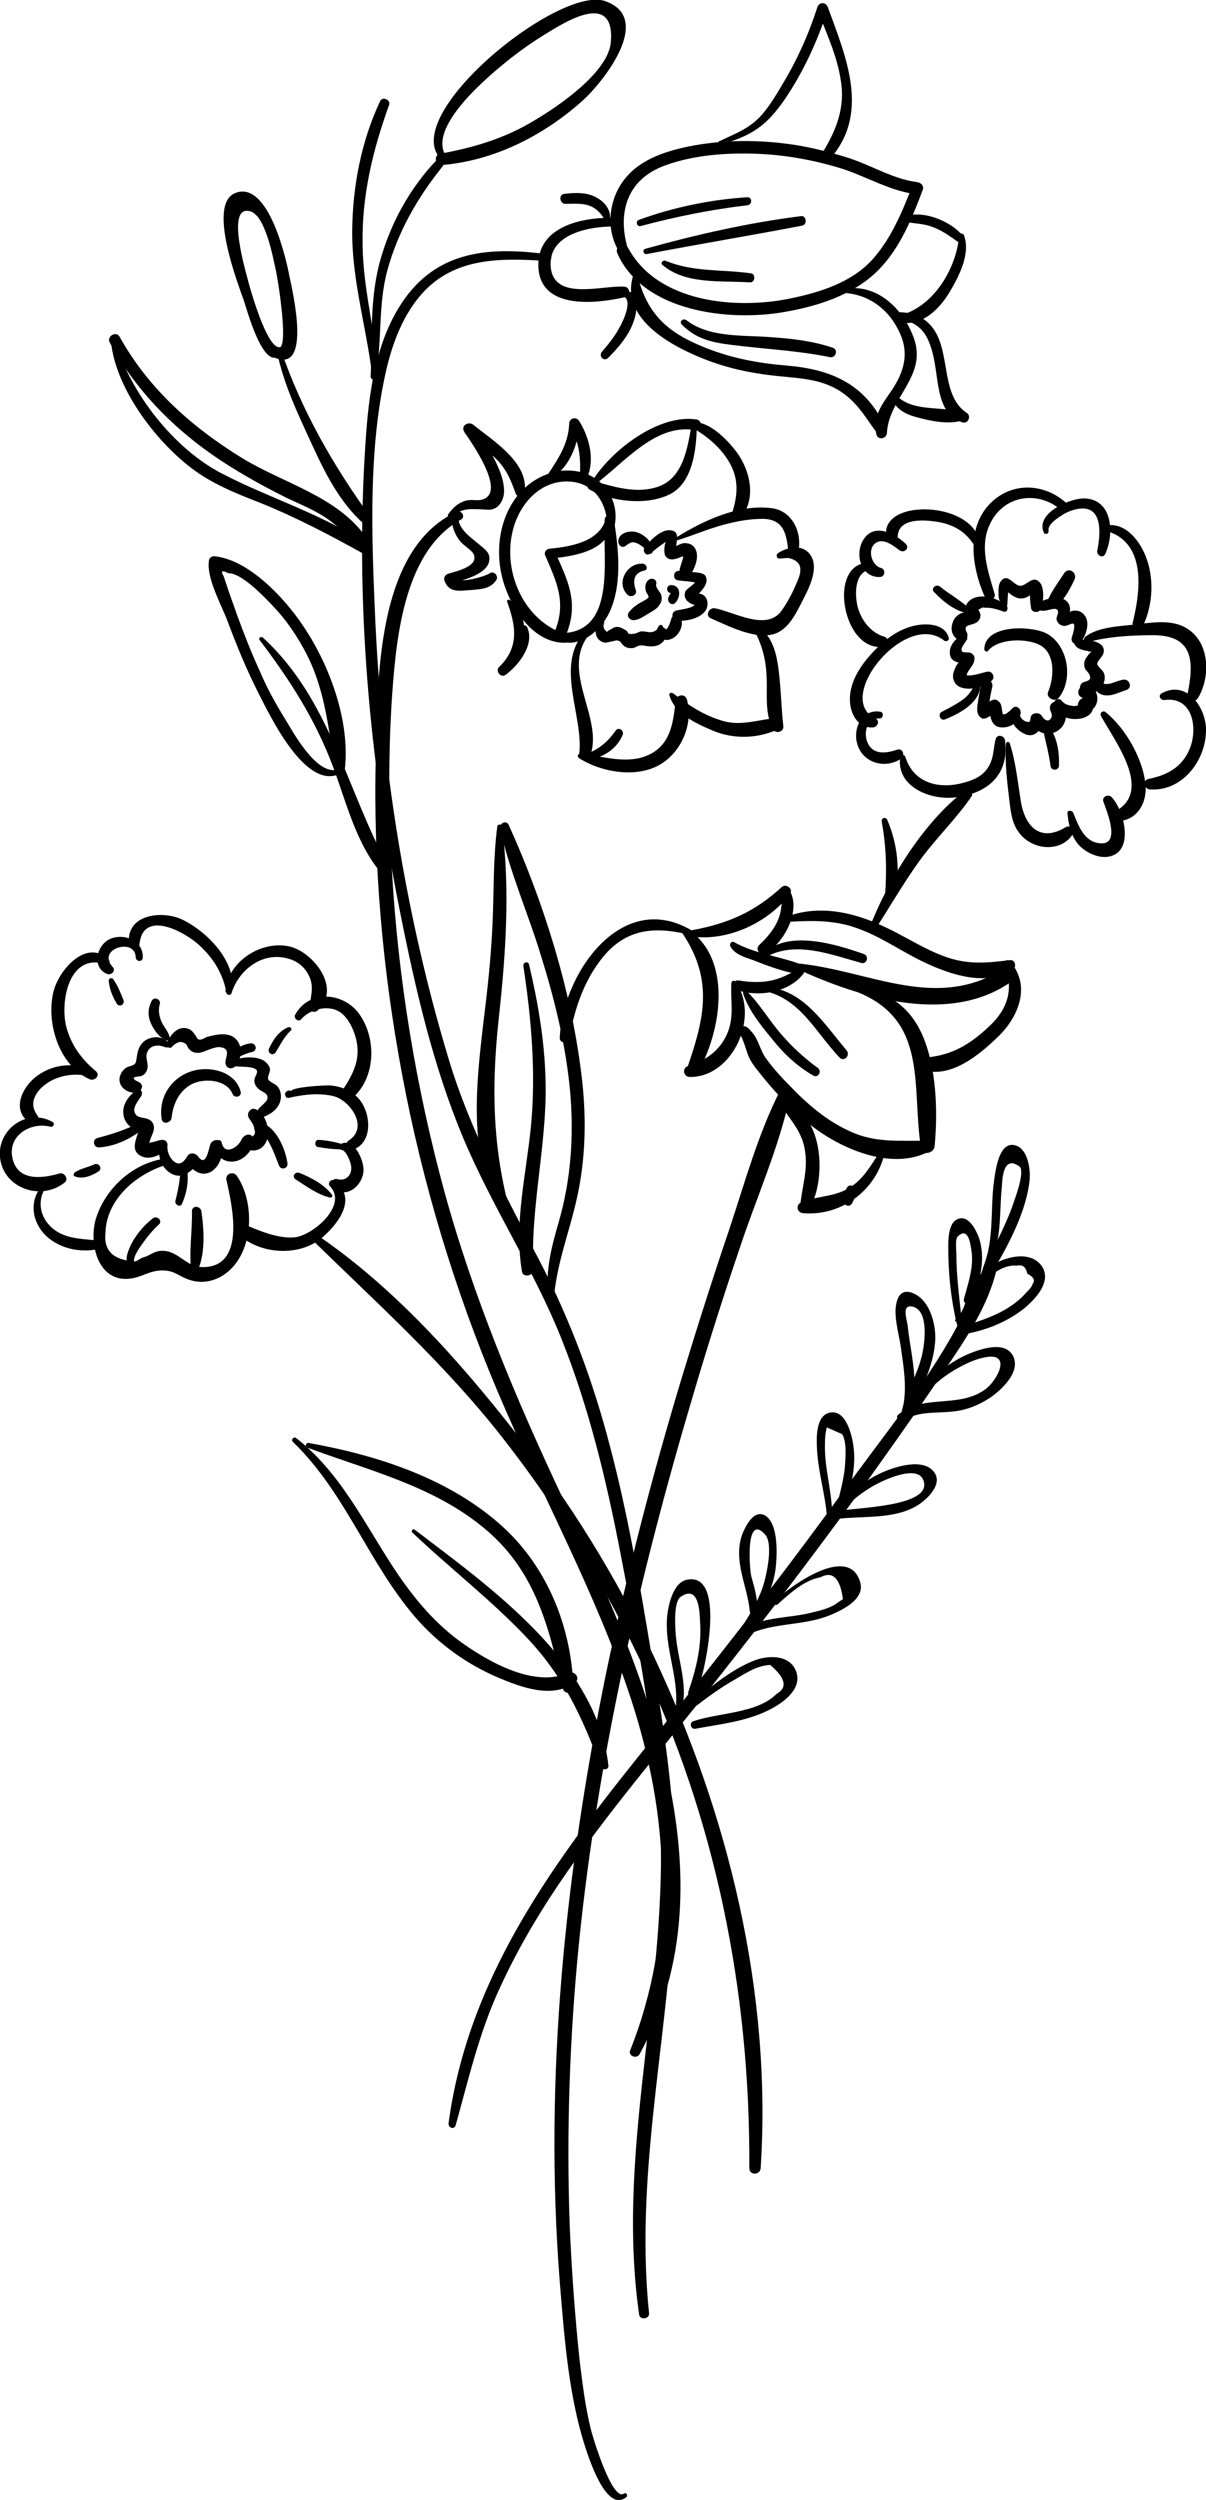 <?xml version="1.0" encoding="utf-8"?>
<!-- Generator: Adobe Illustrator 28.3.0, SVG Export Plug-In . SVG Version: 6.00 Build 0)  -->
<svg version="1.1" id="Capa_1" xmlns="http://www.w3.org/2000/svg" xmlns:xlink="http://www.w3.org/1999/xlink" x="0px" y="0px"
	 viewBox="0 0 255.1 528.6" style="enable-background:new 0 0 255.1 528.6;" xml:space="preserve">
<g>
	<g>
		<g>
			<path d="M132,527.2c-2.5,1.8-6.6-11.9-7-13.5c-1.2-4.8-1.8-9.8-2.4-14.7c-1-9.5-1.7-19.1-2.1-28.7c-0.7-19.9,0-39.9,2-59.8
				c4-39.2,12.9-77.8,24.1-115.5c3.1-10.5,6.4-20.9,9.9-31.2c3.5-10.6,8.3-21.2,10.6-32.1c0.3-1.2-1.5-2.2-2.2-0.9
				c-4.6,9.1-7.4,19.4-10.6,29c-3.5,10.3-6.8,20.7-10,31.2c-6.2,20.5-11.6,41.3-16,62.3c-8.7,42.4-13.3,85.9-9.9,129.1
				c0.9,10.8,1.7,22.2,4.7,32.7c0.8,2.7,4.7,16.2,9.2,13C133,527.7,132.5,526.9,132,527.2L132,527.2z"/>
		</g>
		<g>
			<path d="M185,196.7c3.2-4.9,6.1-10,9.5-14.7c3.4-4.7,7.7-8.8,11-13.6c0.5-0.7-0.5-1.8-1.3-1.3c-8.8,6.6-16.4,19-20.3,29.1
				C183.7,196.9,184.7,197.2,185,196.7L185,196.7z"/>
		</g>
		<g>
			<path d="M146.2,198c7.7,1.1,16.3-2.9,20.9-9c0.8-1.1-0.9-2.3-1.8-1.4c-5.8,5.3-11.4,7.7-19.1,9.1
				C145.5,196.8,145.5,197.9,146.2,198L146.2,198z"/>
		</g>
		<g>
			<path d="M165.8,187.6c-0.5,2.1-0.3,4.2-1,6.3c-0.8,2.3-2.4,4.2-4.2,5.9c-1,0.9,0.3,2.5,1.4,1.8c4-2.4,7.9-9.7,4.6-14
				C166.4,187.2,165.9,187.2,165.8,187.6L165.8,187.6z"/>
		</g>
		<g>
			<path d="M154.5,200.1c0.9,1.7,3.1,2.3,4.8,2.9c2.8,1.1,5.7,2.2,8.7,2.8c1.4,0.3,2-1.7,0.6-2.2c-4.3-1.5-9.3-2.1-13.3-4.4
				C154.8,198.9,154.2,199.5,154.5,200.1L154.5,200.1z"/>
		</g>
		<g>
			<path d="M169.3,204.8c-1.9,0.8-3.6,1.9-5.7,2.4c-2.3,0.6-4.9,0.5-7.3,0.1c-1.3-0.2-1.8,1.5-0.5,2c4.6,1.6,11.1,0.6,14.2-3.5
				C170.3,205.3,169.8,204.5,169.3,204.8L169.3,204.8z"/>
		</g>
		<g>
			<path d="M144,196.8c7,10.1,5.1,18.2,1.3,29.2c-0.5,1.3,1.5,2,2.2,0.9c5.1-8.7,7.8-24.7-2.7-30.9
				C144.3,195.8,143.7,196.3,144,196.8L144,196.8z"/>
		</g>
		<g>
			<path d="M154.7,207.9c-0.2,3.5,0.6,6.8-0.7,10.2c-1.5,3.9-4.6,6.1-8.5,7.3c-1.2,0.4-1,2.2,0.3,2.3c9.2,0.2,15-12.8,9.8-20.1
				C155.4,207.2,154.7,207.3,154.7,207.9L154.7,207.9z"/>
		</g>
		<g>
			<path d="M166.7,194.9c5.2-0.3,10.1-0.4,15,1.5c4.9,1.8,9.2,4.9,13.9,7.1c5.5,2.6,13,5.1,18.6,1.6c0.9-0.5,0.6-2.3-0.6-2.1
				c-4.9,0.6-8.8,1-13.6-0.7c-4.5-1.6-8.5-4.3-12.8-6.3c-6.5-3.1-13.8-4.8-20.8-2.2C166,194.1,166,195,166.7,194.9L166.7,194.9z"/>
		</g>
		<g>
			<path d="M212.5,203.7c2,5.7,0.7,9.8-3.8,13.8c-4.3,3.9-8,5.8-13.9,6.2c-1,0.1-1.7,1.6-0.6,2.1c6.3,3,13.2-2.9,17.4-7.1
				c4.1-4.2,6.5-10.8,1.8-15.6C213.1,202.8,212.3,203.2,212.5,203.7L212.5,203.7z"/>
		</g>
		<g>
			<path d="M168.5,204.8c13.4,6.2,32.7,12.2,45.9,2.4c1.6-1.2,0.1-3.9-1.6-2.7c-14.6,9.6-28.7,0.7-44-0.8
				C168.2,203.5,168,204.5,168.5,204.8L168.5,204.8z"/>
		</g>
		<g>
			<path d="M181.5,209.8c14.9,6.1,11.3,19.9,13.3,32.9c0.3,1.8,2.8,1.1,2.9-0.4c0.7-7.4,0.4-16.8-2.7-23.7c-2.7-5.9-7-8.6-13.1-10
				C181,208.3,180.8,209.4,181.5,209.8L181.5,209.8z"/>
		</g>
		<g>
			<path d="M156.1,218.4c0.9,0.1,1.9,4.4,2.4,5.3c0.8,1.6,2,2.9,3.1,4.3c3.2,3.9,6.7,7.5,10.7,10.5c6.3,4.7,16.7,9,24.3,4.9
				c1.1-0.6,0.5-2.2-0.6-2.2c-5.8-0.1-10.8,0.5-16.2-2c-4.9-2.2-9.1-5.8-12.8-9.7c-1.8-1.8-3.6-3.8-5.1-5.9
				c-1.1-1.6-1.5-3.8-2.7-5.2c-1-1.1-1.3-1.8-3.1-1.3C155.5,217.4,155.4,218.3,156.1,218.4L156.1,218.4z"/>
		</g>
		<g>
			<path d="M161.6,209.5c7.7,1.6,11,8.9,16,14.1c1,1,2.3-0.5,1.5-1.5c-4.7-5.5-9.3-13.2-17.4-13.4
				C161.2,208.6,161.1,209.4,161.6,209.5L161.6,209.5z"/>
		</g>
		<g>
			<path d="M157.2,210.1c1.2,3.6,3.9,6.9,6.3,9.8c2.4,3,5.1,5.5,8.5,7.5c1.1,0.6,1.9-0.9,1-1.6c-2.9-2.1-5.6-4.6-7.9-7.3
				c-2.4-2.8-4.4-6.2-7-8.8C157.6,209.3,157,209.6,157.2,210.1L157.2,210.1z"/>
		</g>
		<g>
			<path d="M162.3,202.2c6.2-3.3,13.7-0.3,19.9,1.4c1.2,0.3,1.7-1.5,0.5-1.9c-5.7-2-15.9-5.2-21-0.2
				C161.3,201.9,161.8,202.4,162.3,202.2L162.3,202.2z"/>
		</g>
		<g>
			<path d="M165.4,234c2.1,3.2,4.4,5.5,4.9,9.5c0.6,3.8-0.6,7.3-1,11.1c-0.1,1.1,1.6,1.5,2.1,0.6c3.4-6.1,2.8-19.7-5.4-22
				C165.5,233,165.1,233.6,165.4,234L165.4,234z"/>
		</g>
		<g>
			<path d="M186.2,243.4c-2.1,3.1-3.7,6.3-7.2,8.1c-3,1.6-6.5,1.4-9.5,2.7c-1.2,0.5-1,2.1,0.3,2.3c8.2,0.7,15.6-4.9,17.3-12.7
				C187.2,243.3,186.5,243,186.2,243.4L186.2,243.4z"/>
		</g>
		<g>
			<path d="M186.5,173.7c1,5.4,1.1,10.4,0.7,15.8c-0.1,1.1,1.7,1.4,2,0.3c1.3-5.4,0.7-11.3-1.5-16.4
				C187.4,172.6,186.4,172.9,186.5,173.7L186.5,173.7z"/>
		</g>
		<g>
			<path d="M225.6,106.4c-4.6-4.2-11.4-4.6-16-0.1c-5.4,5.3-4,13.9-1.2,20.1c0.5,1.1,2.3,0.3,2-0.8c-1.4-4.8-3.3-10-1-14.8
				c2.8-6,9.9-7.2,14.9-3.1C225.2,108.4,226.4,107.2,225.6,106.4L225.6,106.4z"/>
		</g>
		<g>
			<path d="M221.8,112.2c-0.3-1.4,2.4-3,3.2-3.5c1.2-0.7,2.7-1.2,4.1-1.2c4.3,0.1,3.6,6,3,8.9c-0.2,1,1.2,1.8,1.7,0.7
				c1.9-4.1,1.6-11.3-4.1-11.7c-3.1-0.3-10.8,3.1-8.9,7.2C221.1,113.2,221.9,112.8,221.8,112.2L221.8,112.2z"/>
		</g>
		<g>
			<path d="M233.4,112.1c9.2,2.1,7.9,12.7,6.2,19.5c-0.3,1.2,1.5,2.1,2.1,0.9c2.2-4.6,2.5-10.3,0.6-15c-1.4-3.5-4.6-7.4-8.8-6.3
				C233,111.3,232.9,112,233.4,112.1L233.4,112.1z"/>
		</g>
		<g>
			<path d="M230,135.8c4.2-1.2,9.3-1.5,13.7-1.5c8.8-0.1,8.9,5.6,7.5,12.4c-0.3,1.3,1.4,2.1,2.2,0.9c2.8-4.7,2.5-12.2-2.8-15
				c-3-1.6-6.9-1-10.2-0.6c-3.4,0.4-8,0.5-10.8,2.6C229,135.1,229.3,136,230,135.8L230,135.8z"/>
		</g>
		<g>
			<path d="M246.3,148c6-0.8,7.1,5.9,5.4,10.2c-1.6,4-4.8,5.7-8.8,6.5c-1.3,0.3-0.9,2.1,0.3,2.2c6.7,0.5,11.7-5.8,11.9-12.2
				c0.2-4.9-4-11.1-9.4-8.1C244.9,147.1,245.5,148.1,246.3,148L246.3,148z"/>
		</g>
		<g>
			<path d="M232.9,151.4c3,5.5,11.1,15.9,2.9,20.2c-1,0.5-0.5,2,0.5,2c4.2,0,6.4-3.9,6-7.7c-0.5-5.4-4.2-11.9-8.4-15.3
				C233.4,150.1,232.5,150.7,232.9,151.4L232.9,151.4z"/>
		</g>
		<g>
			<path d="M225.8,172c0.2,2.2,0.7,4.5,2.1,6.3c1.4,1.8,4.4,3.3,6.7,2.8c5.5-1.1,3.1-10,0.5-12.6c-0.7-0.7-2.1,0-1.7,1
				c0.7,2,3.7,9.1-0.6,8.8c-3.5-0.2-4.7-3.8-5.8-6.5C226.7,171.3,225.7,171.2,225.8,172L225.8,172z"/>
		</g>
		<g>
			<path d="M212.8,157.2c-0.3,4.2,0.3,8.6,0.8,12.8c0.3,2.5,0.7,4.8,2.5,6.7c2.9,3.1,8.4,3.4,10.8-0.3c0.6-1-0.6-2.1-1.5-1.5
				c-5.1,3.1-8.4,0.2-9.4-5.1c-0.7-4.2-1.1-8.6-2.4-12.6C213.5,156.7,212.8,156.8,212.8,157.2L212.8,157.2z"/>
		</g>
		<g>
			<path d="M200.7,134.9c-0.7-2.7-3.8-3.1-6.2-2.8c-4.2,0.5-7.8,3.4-10.5,6.5c-2.4,2.7-4.5,6.2-4.2,9.9c0.2,2.8,1.9,5.5,4.9,5.3
				c0.9-0.1,1.5-1.4,0.5-1.9c-9-4.2,6.4-23.1,14.6-16.4C200.2,135.7,200.8,135.4,200.7,134.9L200.7,134.9z"/>
		</g>
		<g>
			<path d="M186.3,150.5c-3.9-0.7-5.9,3.3-5,6.7c1.1,4.1,5.9,5.5,9.3,3.2c0.9-0.6,0.4-2.3-0.8-1.9c-2.1,0.7-4.8,1.2-6.1-1.1
				c-1.2-2.1-0.5-5.7,2.4-5.5C186.8,151.9,187,150.7,186.3,150.5L186.3,150.5z"/>
		</g>
		<g>
			<path d="M190.4,160.1c-0.8,6.3,6.4,9.1,11.6,8.5c6.8-0.8,11.5-4.7,10.6-12c-0.1-1.1-1.7-1.5-2-0.3c-0.4,1.5-0.4,3.3-1,4.8
				c-1.2,3-3.7,3.9-6.6,4.6c-5.1,1.1-9.9-0.5-11.5-5.7C191.2,159.4,190.5,159.6,190.4,160.1L190.4,160.1z"/>
		</g>
		<g>
			<path d="M207.3,115.9c0.3-10.3-22.7-11-19.6-1.6c0.4,1.1,2.3,1,2.2-0.3c-0.4-4.9,6.3-4.1,9.3-3.5c3.4,0.8,5.6,2.5,7.3,5.5
				C206.7,116.5,207.3,116.3,207.3,115.9L207.3,115.9z"/>
		</g>
		<g>
			<path d="M191.6,115c-2.3-2.2-6.6-4.5-8.9-1c-2,3-0.7,8.1,3.4,8c1.1,0,1.3-1.6,0.3-1.9c-2-0.5-3-3.8-1.3-5.2
				c1.6-1.3,3.8,0.4,5.1,1.4C191.2,117.1,192.5,115.9,191.6,115L191.6,115z"/>
		</g>
		<g>
			<path d="M183.6,119c-8.7,0.2-5.3,19.2,3.4,17.7c1.1-0.2,1-1.9,0-2.1c-2.7-0.8-4.7-3.3-5.5-6c-0.7-2.4-0.9-7.4,2.3-8.1
				C184.7,120.3,184.5,119,183.6,119L183.6,119z"/>
		</g>
		<g>
			<path d="M209,137.6c2.1-2.6,7.9-2.7,10.8-1.3c3.5,1.7,3.2,6.9,1.9,10c-0.5,1.2,1.4,2.2,2.2,1.3c3.3-4,2-11.5-2.8-13.8
				c-3.3-1.5-12.8-1.8-12.9,3.5C208.2,137.6,208.8,138,209,137.6L209,137.6z"/>
		</g>
		<g>
			<path d="M212.1,127.6C212.1,127.6,212.1,127.6,212.1,127.6c-0.3,0.2-0.2,0.6-0.1,0.7c0,0,0,0,0.1,0.1c0.2,0.2,0.5,0.2,0.7,0
				c0.3-0.3,0.3-0.7,0.3-1.1c0.1-1,0-2.3,0.6-3.3c-0.3,0.2-0.6,0.4-1,0.6c0.1,0,0.2,0,0.3,0c-0.3-0.1-0.5-0.2-0.8-0.3
				c1,0.8,1.9,1.9,3.3,2.2c0.6,0.1,1.1,0,1.6-0.2c0.7-0.3,1.3-1,2-1.1c-0.3,0-0.7-0.1-1-0.1c-0.4-0.2-0.2,1.4-0.2,1.6
				c0,0.6,0.1,1.3,0.2,1.9c0.2,1.1,1.9,1,2.2,0c0.4-1.5,0.7-4.3-0.4-5.5c-1.6-1.7-3,1.2-4.4,0.7c-1.2-0.3-2.5-2.7-3.8-0.9
				c-0.5,0.6-0.5,1.7-0.5,2.4c0,0.4,0,0.8,0.1,1.2c0,0.2,0.5,1.2,0.5,1.4c0.3-0.1,0.5-0.2,0.8-0.3c0,0-0.1,0-0.1,0
				c0.1,0.2,0.1,0.5,0.2,0.7c0,0,0,0,0-0.1C213.1,127.6,212.5,127.2,212.1,127.6L212.1,127.6z"/>
		</g>
		<g>
			<path d="M220.3,127.7c-0.2-0.1-0.4-0.1-0.5-0.1c-0.4,0.1-0.7,0.6-0.4,1c0.6,0.7,1.3,0.6,2.2,0.4c0.6-0.1,2.1-0.7,2.2,0.3
				c0.1,0.5-0.4,1.1-0.3,1.7c0.2,0.9,1.1,1.5,2,1.3c0.5-0.1,1.2-0.6,1.6-0.4c0.4,0.3-0.2,2.4-0.4,2.9c-0.3,1.3,1.3,1.9,2,0.9
				c1-1.4,1.9-3.9,0.8-5.5c-0.5-0.7-1.2-1.1-2-1.1c-0.9-0.1-1.6,0.6-2.5,0.6c0.3,0.1,0.6,0.3,0.9,0.4c-0.1-0.1-0.1-0.1-0.2-0.2
				c0.1,0.3,0.3,0.6,0.4,0.9c-0.1-0.8,0.4-1.6,0.2-2.4c-0.1-0.8-0.7-1.5-1.5-1.8c-1.5-0.6-4,0.1-5.3,1
				C219.8,127.6,220.1,127.6,220.3,127.7C220.3,127.6,220.3,127.6,220.3,127.7c0,0.2,0.1,0.5,0.1,0.7c0,0,0,0,0-0.1
				C220.6,128.1,220.5,127.8,220.3,127.7L220.3,127.7z"/>
		</g>
		<g>
			<path d="M227.3,135.4c-0.2,0.7,0.1,1.2,0.7,1.6c0.5,0.3,1.5,0.6,2,0.6c0.5,0.3,0.9,0.2,1.1-0.3c-0.2,0.3-0.3,0.6-0.6,0.8
				c-0.7,0.9-1.4,1.6-1.1,2.9c0.1,0.6,0.6,0.9,0.9,1.4c0.7,1.2,0.1,1.5-1,1.8c-1.1,0.3-1.2,2.1,0,2.3c1.6,0.4,3.4-0.3,4.1-1.9
				c0.3-0.7,0.4-1.6,0.1-2.3c-0.2-0.6-1.3-1.3-1.4-1.9c-0.1-0.5,1-1.5,1.2-2c0.2-0.5,0.3-1,0-1.6c-0.3-0.6-1-0.9-1.5-1.1
				c-0.5-0.2-1-0.2-1.5-0.3c-0.3,0-0.6-0.1-1-0.1c-0.7-0.2-0.8-0.2-0.4,0.3C229.1,134.6,227.6,134.5,227.3,135.4L227.3,135.4z"/>
		</g>
		<g>
			<path d="M212.8,127.9c-1.7-1.3-4.6-2.3-6.7-1.5c-0.8,0.3-1.5,0.9-1.8,1.7c-0.3,0.9,0.4,1.6,0.3,2.2c0.2-0.4,0.4-0.8,0.7-1.2
				c-0.6,0.4-1.6,0.3-2.3,0.7c-0.7,0.4-1.3,1.1-1.5,1.9c-0.6,1.6,0.1,3.2,1.6,3.8c1.1,0.4,1.9-1,1.4-1.8c-0.9-1.7,0.8-1.4,1.9-2
				c0.6-0.3,1-0.9,1-1.6c0-0.3-0.2-0.6-0.2-0.8c-0.3-0.3-0.3-0.5,0.2-0.6c0.3-0.3,0.6-0.3,1-0.2c1.3-0.1,2.7,0.4,3.9,0.8
				C213.1,129.6,213.4,128.4,212.8,127.9L212.8,127.9z"/>
		</g>
		<g>
			<path d="M203.7,134.2c-1.4,0.6-2.8,2.1-2.8,3.7c0,2.2,1.9,2.1,3.5,2.6c-0.3-0.4-0.6-0.8-1-1.3c0,0.2-1,1.3-1.1,1.5
				c-0.3,0.6-0.6,1.3-0.7,1.9c-0.1,0.9,0.2,1.8,1,2.4c1.9,1.3,5.7,0.3,7.2-1.1c0.7-0.6,0.2-2-0.8-1.9c-1.1,0.1-4.2,1.4-5,0.5
				c0.1,0.3,0.3,0.7,0.4,1c-0.2-1.8,2-2.7,1.7-4.6c-0.1-0.4-0.5-0.8-0.9-0.9c-0.6-0.2-1.8,0.2-1.8-0.6c-0.1-0.6,0.9-1.7,1.2-2.3
				C204.7,134.8,204.2,134,203.7,134.2L203.7,134.2z"/>
		</g>
		<g>
			<path d="M207.6,144.5c-0.3,1.2-0.5,2.4-0.7,3.6c-0.1,0.9-0.4,2.1,0,2.9c1.1,2.2,2.9-0.1,4-0.7c-0.4,0-0.9,0-1.3,0
				c0.1,0,0.1,0.1,0.2,0.1c-0.2-0.3-0.4-0.5-0.6-0.8c0.3,1.8,0.3,4.1,2.7,4.2c1.9,0.1,3.7-1.2,4-3c0.1-1-1-1.9-1.8-1
				c-0.4,0.4-0.8,0.8-1.3,1.1c-0.7,0.3-0.7,0.1-0.8-0.5c-0.2-1-0.1-1.7-1-2.3c-0.4-0.3-0.9-0.2-1.3,0c-0.6,0.3-1.3,1.4-1.8,1.5
				c0.4,0.1,0.8,0.2,1.2,0.3c-0.1-0.1-0.2-0.2-0.2-0.3c0.1,0.3,0.2,0.6,0.4,0.9c-0.2-1.7,0.2-3.6,0.6-5.3
				C210.2,143.7,208,143,207.6,144.5L207.6,144.5z"/>
		</g>
		<g>
			<path d="M214.1,150.3c-0.8,2,0.8,4,2.5,4.8c2.1,1.1,3.6-0.6,4-2.6c-0.8,0.1-1.6,0.2-2.4,0.3c1,2.3,3.8,3.1,5.8,1.5
				c1.8-1.3,2.2-4.7,0-5.8c-1-0.5-2.1,0.3-1.9,1.4c0.1,0.6,0.6,1.2,0.3,1.8c-0.5,1.1-1.5,0.6-2-0.3c-0.5-0.9-2.2-0.8-2.4,0.3
				c-0.1,0.7,0,1.2-1.1,0.8c-0.6-0.2-1.4-1.1-1.2-1.8C216.2,149.6,214.5,149.2,214.1,150.3L214.1,150.3z"/>
		</g>
		<g>
			<path d="M223,149c0.6,2.3,2.8,3.2,5,3c2-0.1,4.1-1.6,2.8-3.7c-0.3,0.7-0.6,1.5-0.9,2.2c3.5-0.7,2.6-6.4-0.9-5.4
				c-1,0.3-1.3,1.8-0.3,2.3c0.1,0.1,0.3,0.2,0.4,0.2c0.2,0.1,0.2,0.1,0,0c-0.9,0.2-1.4,1.4-0.9,2.2c0.2-0.6,0.1-0.8-0.4-0.6
				c-0.4,0.1-0.8,0.1-1.2,0c-0.8-0.1-1.5-0.4-2-1C224.1,147.4,222.7,147.9,223,149L223,149z"/>
		</g>
		<g>
			<path d="M223.9,127.8c1.5-1.5,2.5-3.4,3.4-5.3c0.6-1.5-1.3-2.7-2.2-1.3c-1.1,1.7-2.3,3.3-3.2,5.1
				C221.2,127.5,222.9,128.9,223.9,127.8L223.9,127.8z"/>
		</g>
		<g>
			<path d="M220.7,154.5c0.5,2.5,1.2,4.9,1.5,7.4c0.1,1.1,1.7,1.1,1.8,0c0.1-2.7-0.3-5.7-1.9-8C221.6,153.3,220.6,153.7,220.7,154.5
				L220.7,154.5z"/>
		</g>
		<g>
			<path d="M206.4,144.3c-0.7,1.5-1.5,2.8-3,3.8c-1.3,0.9-2.8,1.7-4.2,2.4c-0.9,0.5-0.3,2,0.7,1.6c3.2-1.3,7.6-3.6,7.5-7.6
				C207.4,144.1,206.7,143.8,206.4,144.3L206.4,144.3z"/>
		</g>
		<g>
			<path d="M205.4,129c-1.9-1.9-4.5-3.3-6.6-5c-0.8-0.6-2,0.4-1.2,1.2c1.9,2,4.5,4.1,7.3,4.5C205.3,129.8,205.7,129.4,205.4,129
				L205.4,129z"/>
		</g>
		<g>
			<path d="M231.5,144.2c-0.5,1.2,0.6,2.4,1.7,2.7c1.7,0.5,3.4-0.5,5-1c1.4-0.4,0.8-2.4-0.6-2.2c-1.9,0.3-3.6,1.8-5.2,0.2
				C232.1,143.7,231.6,143.9,231.5,144.2L231.5,144.2z"/>
		</g>
		<g>
			<path d="M50.9,230.8c-1.1-4.4-6.9-5.6-10.7-4.2c-4.2,1.5-6.7,5.6-6,10c0.2,1.3,2,0.8,2.1-0.3c0.3-2.9,1.6-5.7,4.3-7.1
				c2.6-1.3,7.3-1,8.6,2.1C49.6,232.3,51.2,231.9,50.9,230.8L50.9,230.8z"/>
		</g>
		<g>
			<path d="M49,209.9c1.3-6.4-5.1-12.9-10.5-15.5c-4.3-2-12-1.1-11.2,5.3c0.2,1.4,2.1,1.4,2.2,0c0.7-7.6,9.7-2.6,12.6,0.1
				c3,2.7,5.1,6.1,5.8,10.1C48,210.5,48.9,210.5,49,209.9L49,209.9z"/>
		</g>
		<g>
			<path d="M30.2,202.4c0.1-3.7-4.2-5.2-7.1-3.8c-2.7,1.4-3.7,5.9-0.5,7.3c1,0.4,2-0.7,1.2-1.5c-3.4-3.8,4.7-6.2,4.9-2.1
				C28.7,203.4,30.2,203.5,30.2,202.4L30.2,202.4z"/>
		</g>
		<g>
			<path d="M23,202.9c-4.7-4.6-10.6,2.2-11.7,6.8c-1.6,6.6,1.2,15.6,7.7,18.5c1,0.4,2.3-0.8,1.3-1.7c-3.1-2.6-5.3-5.6-6.3-9.5
				c-1.3-5.3,0.6-15.7,8.4-13.1C23,204.1,23.4,203.3,23,202.9L23,202.9z"/>
		</g>
		<g>
			<path d="M19.9,226.4c-4-1.8-8.4-1.6-12.1,1.1c-3.1,2.3-5.5,7.2-1.5,9.9c0.9,0.6,2.3-0.7,1.6-1.6c-2.3-3,0.4-6.1,3.3-7.5
				c2.5-1.2,5.6-1.4,8.2-0.6C20.1,227.9,20.6,226.7,19.9,226.4L19.9,226.4z"/>
		</g>
		<g>
			<path d="M11.1,237.2c-5.4-3-11.7,1.6-11.1,7.5c0.7,6.6,8.7,9.3,13.7,5.3c0.9-0.7-0.1-2.2-1.1-1.9c-3.8,1.1-9,1.7-10-3.4
				c-0.9-4.7,3.9-7.5,8-6.5C11.3,238.4,11.7,237.6,11.1,237.2L11.1,237.2z"/>
		</g>
		<g>
			<path d="M8.8,250.8c-2.3,2.7-2.2,6.4-0.1,9.3c2.6,3.5,7.4,4.8,11.5,4.1c1.2-0.2,0.8-1.9-0.3-2c-3.2-0.3-6.4-0.4-8.9-2.6
				c-2.4-2.1-3.2-5.4-1.5-8.3C9.9,250.9,9.2,250.4,8.8,250.8L8.8,250.8z"/>
		</g>
		<g>
			<path d="M35.3,244.9c-6.9,0.8-12.9,6.1-15,12.7c-1.6,5.3,0.4,13.8,7.5,12.7c2.5-0.4,3.7-1.6,6.4-1.7c2.9,0,3.4,1.2,5.9,2
				c2.6,0.9,5.5,0.3,7.7-1.4c5.9-4.4,6.2-14.9,2.3-20.6c-0.8-1.1-2.5-0.4-2.2,0.9c1.1,5,4.4,18.6-5.2,18.4c-3.6-0.1-5.2-3.9-9-3.4
				c-1.4,0.2-2.2,1.1-3.6,1.4c-0.5,0.3-0.9,0.5-1.4,0.8c-4.6-0.2-6.8-2.2-6.4-6c0.2-7.3,6.7-12.6,13.1-14.5
				C36.3,246,36.2,244.8,35.3,244.9L35.3,244.9z"/>
		</g>
		<g>
			<path d="M60.9,230.6C60.9,230.6,60.9,230.6,60.9,230.6c-0.5,0.2-0.8,0.7-0.5,1.1c0,0,0,0,0,0.1c0.2,0.3,0.5,0.4,0.8,0.3
				c2.9-0.7,6.5-1.1,9.5-0.3c3.3,0.9,7.4,6.5,3.1,9.3c-1,0.6-0.4,2.4,0.8,2c4.4-1.5,3.9-7.8,1.3-10.8c-1.5-1.7-3.7-2.6-6-2.8
				c-0.6-0.1-9.1,0.3-8.3,1.4c-0.1,0.3-0.2,0.7-0.3,1c0,0,0,0,0.1,0C62.2,231.6,61.7,230.3,60.9,230.6L60.9,230.6z"/>
		</g>
		<g>
			<path d="M72.2,243.1c1.1,0.1,2.1,2.9,2.1,3.7c0.1,1.7-1.2,3-2.9,2.5c-1.3-0.3-1.7,1.3-0.8,2c2.9,2.3,6.3-0.9,6.3-4
				c0-2.2-2.2-7.1-5-5.3C71.4,242.3,71.7,243,72.2,243.1L72.2,243.1z"/>
		</g>
		<g>
			<path d="M69.8,250.8c3.9,4.1-3.8,10.5-7.5,10.8c-3.1,0.3-6.8-1.1-9.6-2.3c-1.7-0.7-2.8,1.3-1.4,2.4c4.7,3.6,12.3,3.8,16.8,0
				c3.5-3,7.7-8.5,2.5-12.1C70,249.2,69.2,250.2,69.8,250.8L69.8,250.8z"/>
		</g>
		<g>
			<path d="M49.1,209.6c1.5-4.3,5.7-7.8,10.5-7.2c2.4,0.3,4.4,1.4,5.6,3.6c1.3,2.4,0.6,4.2,0.3,6.7c-0.1,1,0.8,1.6,1.6,1
				c5.3-4.5-0.7-12.4-5.9-13.6c-5.9-1.3-12.9,3.1-13.5,9.3C47.6,210.2,48.8,210.3,49.1,209.6L49.1,209.6z"/>
		</g>
		<g>
			<path d="M63.7,215.5c1.7-2,5.4-3.1,7.9-1.7c1.9,1,3.2,3.8,3.7,5.8c1.1,4.3-0.6,7.5-2.9,11c-0.9,1.3,1,2.6,2.1,1.6
				c5-4.3,5.2-12.6,1.5-17.8c-3.3-4.6-10.6-5.3-13.6,0.2C62.1,215.3,63.1,216.2,63.7,215.5L63.7,215.5z"/>
		</g>
		<g>
			<path d="M35.7,220.5c-1.2-1.4-3.1-1.5-4.7-0.7c-1.8,1.1-1.9,2.7-2.2,4.5c-0.2,1.2-1.3,0.9-2.2,1.5c-0.7,0.5-1.1,1.2-1.3,2
				c-0.3,2,1.6,3.4,3.5,3.2c1.1-0.1,1.8-1.6,0.6-2.2c-0.2-0.1-1.2-0.5-1.1-0.9c0.1-0.3,1.4-0.3,1.6-0.4c0.7-0.3,1.2-0.9,1.3-1.7
				c0.2-1.1-0.5-2.1-0.1-3.2c0.6-1.7,2.4-1.8,3.8-1.2C35.8,221.7,36.1,220.9,35.7,220.5L35.7,220.5z"/>
		</g>
		<g>
			<path d="M36.4,221.3c0.8-0.8,1.8-1.5,3-0.5c0.2,0.2,0.3,0.7,0.5,0.9c0.5,0.6,1.1,0.9,1.9,0.9c1,0,1.8-0.5,2.7-0.8
				c0.6-0.2,1.5-0.5,2.1-0.4c2.1,0.3,1.3,1.7,1.1,3c-0.2,1.4,1.3,2,2.2,0.9c1.2-1.6,1.5-3.9,0.1-5.5c-1.5-1.7-4.2-1.1-6.1-0.6
				c-0.4,0.1-1.1,0.6-1.5,0.6c-0.7,0-0.6-0.2-1-0.8c-0.5-0.7-0.8-1.2-1.6-1.5c-2.1-0.7-3.6,1.1-4.4,2.8
				C35,221.1,35.8,222,36.4,221.3L36.4,221.3z"/>
		</g>
		<g>
			<path d="M49.3,225.4c1.3,0.2,3.7,0,4.7,0.6c1,0.6-0.3,1.6-0.2,2.6c0.1,0.9,0.6,1.5,1.4,2c0.7,0.4,1.7,0.8,1.3,1.9
				c-0.2,0.5-1.2,1.3-1.7,1.8c-0.9,1,0.2,2.2,1.3,1.7c1.6-0.7,3.1-1.9,3.3-3.8c0.1-0.9-0.1-1.8-0.7-2.5c-0.5-0.6-1.9-1-2-1.6
				c-0.1-0.7,0.5-1.4,0.4-2.2c-0.2-0.7-0.7-1.2-1.2-1.6c-1.8-1.1-4.6-0.8-6.5-0.2C48.8,224.3,48.6,225.3,49.3,225.4L49.3,225.4z"/>
		</g>
		<g>
			<path d="M28.8,230.5c-1.7,1.3-3.2,3.3-2.6,5.6c0.2,0.9,0.8,1.7,1.5,2.2c0.5,0.3,1,0.3,1.5,0.5c0.6,0.2,0.2-0.5,0.1,0.2
				c-0.4,1.9-1.9,4.3,0.7,5.5c1.7,0.8,4.4-0.3,5.3-1.9c0.4-0.7-0.1-1.6-0.9-1.6c-0.9,0-1.4,0.4-2.3,0.5c-0.8,0.1-0.6,0.7-0.4-0.3
				c0.3-1.1,1.1-2.1,0.8-3.3c-0.3-1-1-1.3-1.9-1.5c-0.9-0.2-2-0.2-2.2-1.6c-0.1-1,1-2.3,1.5-3.1C30.4,230.6,29.4,229.9,28.8,230.5
				L28.8,230.5z"/>
		</g>
		<g>
			<path d="M33.8,242.1c-0.5,2.2,0.2,4.6,2.2,5.9c2.4,1.5,4.5-0.2,5.9-2.2c-0.8,0-1.6,0-2.3,0c1.1,1.7,3,3.1,5.1,1.9
				c1.8-1.1,2.7-3.8,2.2-5.8c-0.3-1.3-2-1-2.4,0c-0.4,1.1-0.9,5-2.6,2.6c-0.6-0.8-1.8-0.9-2.3,0c-0.8,1.3-1.7,2.1-3,0.9
				c-0.8-0.8-1.2-1.9-1.2-3C35.3,241.4,34,241.2,33.8,242.1L33.8,242.1z"/>
		</g>
		<g>
			<path d="M45.4,241.9c-0.1,2,1.4,3.6,3.4,3.7c2.2,0.1,4-1.6,4.8-3.6c-0.8,0-1.6,0-2.3,0c1.4,2,4.2,1.5,5.1-0.8
				c0.8-2.2-0.1-5.8-2.4-6.7c-1-0.4-1.9,0.9-1.4,1.8c0.3,0.5,0.7,1,1,1.6c0.1,0.3,0.2,0.6,0.2,0.9c0.3,0.6,0.1,1.1-0.4,1.5
				c-0.7-0.9-1.9-0.2-2.3,0.6c-0.7,1.7-3.6,3.5-4.2,0.7C46.8,240.7,45.4,241,45.4,241.9L45.4,241.9z"/>
		</g>
		<g>
			<path d="M50.2,224.1c-0.3-0.7,2.6-1.6,3.2-1.7c1.2-0.4,0.7-2-0.5-1.8c-1.3,0.2-3,0.9-3.8,2.1c-0.5,0.8-0.3,1.7,0.6,1.9
				C49.9,224.7,50.3,224.4,50.2,224.1L50.2,224.1z"/>
		</g>
		<g>
			<path d="M54,238c2.6,1.9,3.9,5.5,5,8.4c0.4,1.1,2,0.7,1.8-0.5c-0.5-3.3-2.6-8.2-6.4-8.8C53.8,236.9,53.5,237.6,54,238L54,238z"/>
		</g>
		<g>
			<path d="M38.2,247c-0.1,2.3-0.5,4.6-1.1,6.9c-0.2,0.8,1.1,1.5,1.4,0.6c1.1-2.5,1.4-4.8,1.1-7.5C39.6,246.1,38.2,246.1,38.2,247
				L38.2,247z"/>
		</g>
		<g>
			<path d="M28.4,237.9c-2.5,1.2-5.1,2-7.8,2.7c-1.1,0.3-0.9,2,0.3,2c3-0.2,5.9-1.4,8.4-3.2C30.1,238.7,29.4,237.4,28.4,237.9
				L28.4,237.9z"/>
		</g>
		<g>
			<path d="M35.9,219.4c-0.2-1.2-1.1-2.1-1.6-3.1c-0.6-1.2-0.9-2.7-0.5-4c0.3-1-1.2-1.7-1.7-0.7c-0.8,1.5-0.9,3.1-0.2,4.7
				c0.6,1.4,1.9,3.3,3.5,3.7C35.8,220,36,219.7,35.9,219.4L35.9,219.4z"/>
		</g>
		<g>
			<path d="M41.5,269.3c2-3.8,1.7-9,1.1-13.2c-0.2-1.2-2-1.3-2,0c0.1,4.3-0.7,8.8-0.1,13C40.6,269.6,41.3,269.7,41.5,269.3
				L41.5,269.3z"/>
		</g>
		<g>
			<path d="M28.5,267.4c-0.7-1.5,1-3.5,1.8-4.7c1-1.4,2.1-2.7,3.3-3.8c0.9-0.8-0.4-2-1.3-1.3c-2,1.6-3.7,3.6-4.8,6
				c-0.7,1.6-1.3,3.4,0.3,4.5C28.3,268.3,28.7,267.8,28.5,267.4L28.5,267.4z"/>
		</g>
		<g>
			<path d="M70.2,252.6c-1.6-2.2-4.4-3.6-6.8-4.6c-1-0.4-1.8,0.8-0.8,1.4c2.2,1.4,4.6,3.2,7.2,3.8C70.1,253.3,70.5,252.9,70.2,252.6
				L70.2,252.6z"/>
		</g>
		<g>
			<path d="M72.4,241.9c-1.7-0.5-3.3-0.8-5-0.9c-0.8-0.1-1,1.3-0.2,1.5c1.7,0.3,3.3,0.5,5.1,0.5C72.8,243,73,242.1,72.4,241.9
				L72.4,241.9z"/>
		</g>
		<g>
			<path d="M60.9,217.2c-2,0.9-3.1,2.6-4,4.5c-0.4,0.9,0.8,1.7,1.4,0.8c1-1.6,1.8-3.3,3.2-4.6C61.9,217.5,61.4,217,60.9,217.2
				L60.9,217.2z"/>
		</g>
		<g>
			<path d="M23,207.3c0.1,1.7,0.8,3.4,1.7,4.9c0.6,0.9,1.8,0.1,1.4-0.8c-0.6-1.5-1.2-3-2.1-4.3C23.7,206.6,23,206.8,23,207.3
				L23,207.3z"/>
		</g>
		<g>
			<path d="M15.8,248.7c1.6,0.7,3.6-0.1,5-1c1-0.6,0.1-2-0.9-1.5c-1.3,0.6-3,0.9-4.1,1.7C15.6,248.1,15.4,248.6,15.8,248.7
				L15.8,248.7z"/>
		</g>
		<g>
			<path d="M65.1,306.1c12.6,4.7,26,7.9,36.7,16.5c11.4,9.1,14.2,21,17.3,34.5c0.3,1.2,2.3,1,2.2-0.3c-0.5-13.4-5.9-26.4-16.2-35.1
				c-11-9.4-25.7-14.1-39.7-16.6C64.7,304.9,64.4,305.8,65.1,306.1L65.1,306.1z"/>
		</g>
		<g>
			<path d="M62,304.9c11.1,10.7,16,25.7,26,37.2c4.8,5.5,10.8,9.8,17.4,12.6c5,2.1,11.2,4.4,16.1,1.2c1.4-0.9,0.2-2.8-1.3-2.2
				c-7,3.1-16.4-2.1-22.1-6.1c-5.9-4.1-10.5-9.6-14.5-15.6c-6.5-9.8-11.5-20.6-21-28C62.2,303.7,61.4,304.4,62,304.9L62,304.9z"/>
		</g>
		<g>
			<path d="M87.2,324c7.9,7.5,16.6,14.2,24.1,22.1c7.8,8.2,11.9,16.9,15.7,27.4c0.3,0.8,1.8,0.8,1.7-0.2c-2.5-21.9-25-37.7-41-49.9
				C87.4,323.1,86.9,323.7,87.2,324L87.2,324z"/>
		</g>
		<g>
			<path d="M96.4,449.3c2.7-9.7,4.9-19.3,9.1-28.5c3.5-7.7,7.7-15,12.4-22c10.2-15.2,22.3-29.1,33.6-43.5
				c11.6-14.7,23-29.6,33.9-44.9c5.5-7.7,10.9-15.4,16.1-23.2c4.5-6.7,8.9-13.9,9.9-22.1c0.2-1.4-2-1.6-2.4-0.3
				c-5.3,18.4-18.8,34.2-29.9,49.5c-11.5,15.9-23.5,31.4-35.7,46.7c-21.3,26.4-43.8,53-48.5,87.8C94.7,449.9,96.1,450.4,96.4,449.3
				L96.4,449.3z"/>
		</g>
		<g>
			<path d="M142.8,364.6c3.9-6.3,0.5-12.8,0.1-19.5c-0.1-1.6-0.4-6.5,1.1-7.5c4.1-2.8,4,4,4.1,5.7c0.3,5-0.9,9.7-2.5,14.4
				c-0.3,0.9,1.1,1.5,1.6,0.7c1.6-3.2,6.9-26.2-1.9-24.4c-3,0.6-4,5.6-4.2,8c-0.6,7.8,3.7,14.7,1.1,22.5
				C142,364.7,142.6,365,142.8,364.6L142.8,364.6z"/>
		</g>
		<g>
			<path d="M147.1,360.8c2.6-2,5.2-3.9,8-5.5c1.2-0.7,2.3-1.4,3.5-2c1.3-0.7,2.8-1.2,4.3-1.3c3.3,2.8,3.7,4.8,1.4,6.1
				c-4.1,4.2-12.4,4-17.6,5.8c-1,0.3-0.6,1.8,0.4,1.6c5.4-1,11.3-1.6,16.2-4.3c2.6-1.4,6.2-4.1,5.2-7.5c-1.2-4.1-6.4-3.8-9.5-2.4
				c-4.7,2-8.9,5.5-12.7,8.8C146,360.6,146.7,361.2,147.1,360.8L147.1,360.8z"/>
		</g>
		<g>
			<path d="M158,344.2c3-3.4,5.3-7.6,6-12.1c0.4-2.8,0.8-10-2.2-11.7c-2.4-1.3-4.1,2.3-4.8,4c-2,5.6,1.1,10.8,1.6,16.3
				c0.1,1,1.6,1,1.6,0c0.1-2.7-0.6-4.9-1.3-7.5c-0.4-1.8-1.2-13.3,2.9-8.8c1.8,1.9,0.4,8.2-0.2,10.3c-0.9,3.2-2.7,6.1-4.4,8.9
				C157,344.1,157.6,344.6,158,344.2L158,344.2z"/>
		</g>
		<g>
			<path d="M164.5,339.2c2.3-2.1,5.7-5.2,9-5.7c2.6-1.4,4.2,0.1,4.8,4.6c-0.4,0.3-0.8,0.5-1.2,0.8c-1.4,1.1-3.6,1.6-5.2,2
				c-5,1.3-10.1,0.8-14.7,3.5c-0.8,0.5-0.1,1.7,0.8,1.3c5.5-2.7,11.7-1.9,17.3-4.1c2.5-1,7.6-3.3,6.7-6.9c-2.3-8.7-15.3,1-18.1,3.8
				C163.4,339,164,339.6,164.5,339.2L164.5,339.2z"/>
		</g>
		<g>
			<path d="M175.9,322.3c0.6-5.8-1.6-11.3-1.4-17.1c0-1.2,0.1-2.3,0.4-3.4c1.1,0.5,2.1,0.9,3.2,1.4c0.9,1.2,0.8,4.2,0.7,5.6
				c-0.1,3.4-1.1,6.7-1.9,10c-0.2,1,1.1,1.3,1.5,0.4c1.5-4.3,2.8-9,2.1-13.6c-0.3-2.2-1.6-7.8-5.1-6.9c-2.8,0.7-2.7,5.2-2.6,7.3
				c0.2,5.5,2.1,10.8,2.2,16.3C175.1,322.9,175.9,322.9,175.9,322.3L175.9,322.3z"/>
		</g>
		<g>
			<path d="M176.4,322.4c1.4-3.5,5.4-6.6,8.6-8.4c2.4-1.3,9-4.3,10.3-1.1c2.3,5.8-14.8,5.8-18.1,6.6c-0.9,0.2-0.7,1.7,0.2,1.6
				c5.4-0.6,11.5,0.1,16.3-2.6c2.3-1.3,6.3-5,3.5-7.7c-2.7-2.6-8.8-0.4-11.4,0.9c-4,2-9.1,6-10.3,10.5
				C175.5,322.7,176.2,322.9,176.4,322.4L176.4,322.4z"/>
		</g>
		<g>
			<path d="M190.6,301.2c5-5.2,2-14.5,1.4-20.9c-0.2-1.5-1.4-4.7,1.2-4c3.5,1,2.3,8.6,1.7,10.7c-1,4-3.3,7.5-4.2,11.5
				c-0.2,0.9,1.2,1.6,1.6,0.7c2.2-4.8,5.1-10,5.5-15.4c0.3-3.5-1-8.9-4.7-10.4c-2-0.8-3.1,0.2-3.5,2.2c-0.6,2.5,0.5,6.4,0.9,8.9
				c0.7,5.1,1.9,11.2-0.6,16C189.5,301.1,190.2,301.6,190.6,301.2L190.6,301.2z"/>
		</g>
		<g>
			<path d="M193.4,297.3c2.7-3.3,5.7-6.2,9.5-8.2c1.6-0.9,3.4-1.7,5.3-2.1c6.1-1.3,2.7,5.1,0,6.9c-5.7,3.9-13,0.8-18.2,5.2
				c-0.7,0.6,0.2,1.7,1,1.3c3.4-2.2,7-1.5,10.8-2c2.7-0.3,5.2-1.3,7.5-2.8c2.4-1.6,6.7-5.5,5-8.9c-1.7-3.3-6.8-1.5-9.3-0.5
				c-5,2.1-9.2,6-12.2,10.5C192.3,297.2,193,297.8,193.4,297.3L193.4,297.3z"/>
		</g>
		<g>
			<path d="M203.6,281.3c-0.4-5.3-1.3-10.6-1.3-16c0-0.8-0.3-3.4,0.3-3.9c2.3-2.2,2.7,1.9,2.9,3.1c0.5,3.4-0.7,6.8-1.6,10.1
				c-0.3,1.1,1.3,1.6,1.8,0.5c1.6-4.3,2.9-9.1,1.3-13.6c-0.6-1.5-2.1-4.6-4.3-3.8c-2.5,0.8-2.1,5.8-2.1,7.7
				c0.1,5.4,0.8,10.9,2.2,16.1C202.7,281.9,203.6,281.8,203.6,281.3L203.6,281.3z"/>
		</g>
		<g>
			<path d="M202.5,279.4c2-1.1,2.2-3.4,3.3-5.3c1.6-2.9,5.6-6.9,9.3-6.5c1.1-0.3,1.9,0.2,2.2,1.7c1.4,0.7,1.7,1.4,1.1,2.2
				c-0.1,0.7-1.3,1.7-1.7,2.2c-1.2,1.3-2.7,2.4-4.3,3.3c-3,1.7-6.4,2.7-9.6,3.7c-1,0.3-0.6,1.7,0.4,1.5c4.7-0.7,9.3-2.4,13.1-5.3
				c2.5-2,6.4-5.9,4-9.3c-2.3-3.1-7.1-2-9.9-0.4c-1.8,1-3.3,2.4-4.4,4c-1.5,2.1-1.8,6-3.7,7.6C201.7,279.1,202.2,279.6,202.5,279.4
				L202.5,279.4z"/>
		</g>
		<g>
			<path d="M208.7,268.1c3.4-5.2,2.6-11.1,3.2-17c0.1-1.2,0.1-7.1,3.7-4.5c1.2,0.8-0.5,5.7-1,7.1c-1.5,4.7-3.9,8.9-5.9,13.4
				c-0.5,1.1,1,2.1,1.7,1c3.2-5.4,6.8-12.4,7.4-18.7c0.2-2.2-0.4-6.8-3.3-7.3c-3.2-0.6-3.9,5.3-4.2,7.3c-0.9,6.2,0.1,12.4-2.3,18.5
				C207.7,268.2,208.4,268.5,208.7,268.1L208.7,268.1z"/>
		</g>
		<g>
			<path d="M65.8,261.9c13.9,13.6,28.1,26.3,40.2,41.7c11.5,14.6,21.3,30.5,29.3,47.2c16.1,33.8,23.4,70.2,23.2,107.6
				c0,1.6,2.3,1.5,2.4,0c2.4-37.1-6.8-74.8-22.6-108.2c-7.9-16.7-17.7-32.6-29.1-47.1c-12.1-15.5-26.2-31.3-42.6-42.3
				C66,260.4,65.3,261.4,65.8,261.9L65.8,261.9z"/>
		</g>
		<g>
			<path d="M180.3,254.3c0.3-0.6,0.6-1.3,0.8-1.9c0.6-1.3-1.4-2.5-2-1.2c-0.3,0.6-0.6,1.3-0.8,1.9
				C177.7,254.5,179.7,255.7,180.3,254.3L180.3,254.3z"/>
		</g>
		<g>
			<path d="M146.1,196.6c-14.9-8.6-27.2,9.6-27.7,22.9c0,1,1.6,1.3,1.9,0.3c1.2-6,2.8-11.5,6.5-16.5c5-6.8,11.1-7.6,18.9-5.7
				C146.3,197.6,146.6,196.9,146.1,196.6L146.1,196.6z"/>
		</g>
		<g>
			<path d="M117.1,275.3c0.5-7.7,3.1-14,4.8-21.4c2.1-9,2.2-18.3,1-27.4c-2.2-17.5-8-36-15.3-52.1c-0.5-1.1-2.1-0.3-1.8,0.8
				c2,9.2,6,18.1,8.7,27.1c2.9,9.3,5.2,18.8,6.1,28.5c0.8,9.3,0.2,18.5-2.4,27.5c-1.7,5.9-3,10.9-2.1,17.1
				C116.2,276,117,275.8,117.1,275.3L117.1,275.3z"/>
		</g>
		<g>
			<path d="M105.2,174.7c-0.9,6.7-0.7,13.5-1,20.2c-0.3,7.3-1.1,14.5-2,21.7c-1.4,12.1-3,26.1,2.5,37.5c0.7,1.4,2.7,0.4,2.4-1
				c-3.1-13.2-3-25.2-1.5-38.7c1.4-13,2.3-26.5,0.6-39.6C106.2,174.3,105.3,174.1,105.2,174.7L105.2,174.7z"/>
		</g>
		<g>
			<path d="M110.7,204.2c1.7,11.2,2.7,22.7,1.6,34c-1,10.2-3.6,20.3-1.9,30.6c0.2,1.4,2.4,1,2.4-0.3c-0.5-11.4,1.9-22.3,2.5-33.6
				c0.6-10.5-1-20.9-3.4-31C111.7,203.1,110.6,203.5,110.7,204.2L110.7,204.2z"/>
		</g>
		<g>
			<path d="M116.2,53.8C105,52.3,94,52.5,86.4,62.1c-6.9,8.8-8.4,20.8-9.1,31.7c-2.2,33.3,0.8,66.8,7.4,99.4
				c3.2,16,6.9,32.1,13.2,47.2c6.1,14.6,14.9,27.8,20.8,42.5c5.9,14.7,9.6,30.2,12.6,45.8c3.2,16.6,6.4,33.4,7.9,50.2
				c3.5,37-9.3,73.6-4,110.5c0.2,1.2,2.2,0.9,2.1-0.3c-3.3-31.6,5.2-62.4,5.4-93.9c0.1-15.1-2.3-30-4.8-44.8c-2.5-15-5-30-8.9-44.7
				c-3.5-13.5-8.3-26.4-14.7-38.8c-7.3-14.1-14.8-27.7-19.4-43c-9.2-30.5-14.3-62.9-15.6-94.7c-0.7-16.2-1.3-33.7,2.1-49.6
				c1.4-6.6,3.8-13.4,8.6-18.3c7-7.1,16.8-6.7,26-6.1C116.7,55.1,116.9,53.9,116.2,53.8L116.2,53.8z"/>
		</g>
		<g>
			<path d="M129.6,112.6c1.8-4.9-0.5-10.3-5.3-12.3c-5.4-2.2-11.5,0.2-15,4.7c-4.1,5.4-4.7,13-2.4,19.3c1.9,5.3,6.3,11.6,12.5,11.6
				c1.1,0,1.2-1.5,0.2-1.8c-9.1-3-13.6-13.8-10.9-22.8c1.5-4.9,5.4-9.3,10.8-9.5c6.3-0.2,9.4,5,8.9,10.7
				C128.5,113.1,129.4,113.1,129.6,112.6L129.6,112.6z"/>
		</g>
		<g>
			<path d="M128.1,109.9c-1.5,4.7-7.5,5.7-11.8,6.1c-0.9,0.1-1.3,0.9-0.9,1.6c2.4,5.6,4.4,9.7,2,15.8c-0.6,1.5,1.8,2.1,2.4,0.7
				c2.7-6.8,0.3-11.4-2.5-17.6c-0.3,0.5-0.6,1.1-0.9,1.6c5.1-0.5,13.2-1.7,12.8-8.2C129.1,109.4,128.3,109.3,128.1,109.9
				L128.1,109.9z"/>
		</g>
		<g>
			<path d="M117,134.9c4.6,2.8,9.5-0.8,11.7-5c3-5.9,2.2-13.9,1.1-20.3c-0.2-1.2-1.9-0.8-1.9,0.3c-0.5,8.2,2.9,25.1-10.6,23.9
				C116.7,133.8,116.5,134.6,117,134.9L117,134.9z"/>
		</g>
		<g>
			<path d="M125.6,102.6c6.1-4.3,12.7-13,21.2-11.7c1.4,0.2,2-1.9,0.6-2.2c-8.1-1.3-18.4,6.7-22.3,13.3
				C124.8,102.4,125.2,102.9,125.6,102.6L125.6,102.6z"/>
		</g>
		<g>
			<path d="M146.3,89.8c-0.9,5-1.8,11.5-7.4,13.2c-4.5,1.4-9.1-0.1-13.4-1.3c-1.1-0.3-1.7,1.3-0.8,1.8c4.7,2.6,11.9,3.4,16.8,1.1
				c5.1-2.4,5.8-9.7,5.9-14.6C147.5,89.3,146.4,89.1,146.3,89.8L146.3,89.8z"/>
		</g>
		<g>
			<path d="M146,90.2c3,1.6,5.9,3.9,7.8,6.8c2.4,3.6,2.4,7,1.2,11c-0.4,1.3,1.4,1.9,2.1,0.9c2.8-3.9,1.5-9.5-1.2-13.2
				c-2-2.7-6.1-7-9.8-6.4C145.7,89.3,145.7,90,146,90.2L146,90.2z"/>
		</g>
		<g>
			<path d="M143.4,114.2c3.8-1.2,7.6-2.9,11.5-3.7c2.1-0.5,4.3-0.8,6.5-0.8c4.6,0.1,5,3.5,5.4,7.3c0.1,1.1,1.6,1.4,1.9,0.3
				c1.2-4-0.7-9-5.1-9.8c-7-1.1-14.7,2.5-20.5,6.1C142.7,113.7,142.9,114.4,143.4,114.2L143.4,114.2z"/>
		</g>
		<g>
			<path d="M164.8,118.1c0.6,0,1.5-0.2,2.1-0.1c3.6,0.9,2.3,3.7,1.5,5.5c-0.8,1.9-1.8,3.8-3,5.5c-3.1,4.6-10,0.4-14.2-0.4
				c-1.2-0.2-2.1,1.5-0.9,2.1c3.4,1.5,8.9,4.3,12.8,3.5c3.4-0.6,5.2-4.3,6.6-7.1c1.3-2.5,3.4-6.5,2-9.3c-1.5-2.9-5-2.3-7.2-0.8
				C164.1,117.3,164.3,118.1,164.8,118.1L164.8,118.1z"/>
		</g>
		<g>
			<path d="M141.6,147c1.1,3.9,5.5,5.9,9,7.4c4.6,2,9.9,1.8,14.4-0.4c1-0.5,0.6-2.3-0.6-2.2c-4,0.3-7.5,1.8-11.6,0.6
				c-4-1.2-7.2-3.3-10.4-5.8C142,146.3,141.4,146.6,141.6,147L141.6,147z"/>
		</g>
		<g>
			<path d="M159.5,133.2c2.1,3.9,2.7,7.3,2.7,11.7c0,3.2-0.2,6.4,1.3,9.3c0.5,1,2.3,0.6,2.2-0.6c-0.5-4.4-0.5-9-1.2-13.3
				c-0.5-3.1-1.5-6.1-4.2-7.8C159.8,132.2,159.3,132.8,159.5,133.2L159.5,133.2z"/>
		</g>
		<g>
			<path d="M124.2,133.1c-7.3,7.1-0.6,18.2-1.7,26.5c-0.2,1.4,1.9,1.4,2.3,0.3c3.1-8.1-6.7-18.2,0.1-26.1
				C125.3,133.4,124.7,132.7,124.2,133.1L124.2,133.1z"/>
		</g>
		<g>
			<path d="M122.5,160.3c4.7,3,12.2,4.3,17.2,1.3c4.5-2.7,7-8.6,5.6-13.7c-0.4-1.4-2.3-1-2.4,0.3c-0.5,4.8-1.1,9.7-6.4,11.7
				c-4.3,1.6-9.2,0-13.6-0.6C122.4,159.2,121.9,159.9,122.5,160.3L122.5,160.3z"/>
		</g>
		<g>
			<path d="M125.6,160.4c2.7-0.7,5-2.4,6.1-5c0.4-1-0.9-1.8-1.5-0.9c-1.3,1.9-3,3.5-5.2,4.5C124.2,159.4,124.8,160.6,125.6,160.4
				L125.6,160.4z"/>
		</g>
		<g>
			<path d="M96.4,107.5c-1.4,2.3-0.7,4.8,0.9,6.9c0.7,0.9,2.5,1.9,2.9,2.8c1.1,2.6-3.8,3.6-5.4,4.1c-0.6,0.2-1,0.8-0.8,1.4
				c0.8,2.4,2.7,2.3,4.9,2.1c2.3-0.2,4.8-0.1,6.1-2.2c0.5-0.8-0.5-2-1.4-1.4c-0.8,0.6-6.9,2.5-7.4,0.8c-0.3,0.5-0.5,1-0.8,1.4
				c2.3-0.7,7.7-1.9,8.1-4.9c0.2-1.5-0.7-2.2-1.8-3.1c-2.4-2.1-5.6-3.8-4.6-7.7C97.5,107.4,96.7,107.1,96.4,107.5L96.4,107.5z"/>
		</g>
		<g>
			<path d="M95.6,109.3c2-1.9,3.8-1.7,6.4-1.6c0.8,0,1.6,0.2,2.4-0.1c1.3-0.5,2-1.8,2.2-3.2c0.4-4.6-4-10.8-6.4-14.3
				c-0.6,0.5-1.3,1-1.9,1.5c2.1,1.7,4.3,3.2,6.2,5c2.5,2.3,3.5,4.7,4.6,7.8c0.3,0.8,1.6,0.9,1.8,0c1.3-6.4-6.6-11.2-10.8-14.6
				c-1-0.8-2.7,0.2-1.9,1.5c1.4,2.1,9,12.7,3.9,14.3c-1.2,0.4-2.6-0.2-4,0.4c-1.4,0.5-2.3,1.4-3.2,2.6
				C94.4,109.1,95.1,109.8,95.6,109.3L95.6,109.3z"/>
		</g>
		<g>
			<path d="M116.3,101.3c4.1-2.2,6-7.3,6.3-11.7c-0.7,0.2-1.4,0.4-2.1,0.6c2,3.1,2.3,6.2,2.2,9.8c0,1.1,1.5,1.2,1.8,0.2
				c1.2-3.7,0-8-2-11.2c-0.6-1-2.1-0.6-2.1,0.6c-0.2,4.4-2.4,7.5-4.7,11C115.3,101.1,115.9,101.5,116.3,101.3L116.3,101.3z"/>
		</g>
		<g>
			<path d="M107.3,127.3c1.8,5,2.6,9.5-1.7,13.7c-0.9,0.8,0.3,2.4,1.3,1.7c2.8-2,6.3-6.5,4.6-10.1c-0.3-0.7-1.5-0.4-1.5,0.4
				c0.2,3.1-1.8,6.1-4.2,7.9c0.4,0.6,0.9,1.1,1.3,1.7c3.9-3.9,5.8-11.6,0.9-15.6C107.7,126.6,107.1,126.8,107.3,127.3L107.3,127.3z"
				/>
		</g>
		<g>
			<path d="M137.4,117.1c0.5-0.3,3.4-2.8,3.8-2.6c-0.7-0.4-0.9,2.6-0.4,3.1c0.7,1,1.9,0.7,2.9,0.3c1-0.4,0.9-0.4,0.6,0.7
				c-0.3,0.9-0.6,1.8-0.7,2.8c-0.1,0.9,1,2,1.8,1c1.2-1.4,2.6-4.2,1.8-6.1c-0.3-0.7-0.9-1.3-1.7-1.4c-0.4-0.1-0.8-0.1-1.2,0
				c-0.1,0-1.9,0.8-1.8,0.8c0.2,0.3,0.4,0.5,0.6,0.8c-0.5-1.4,1.3-4.3-1.5-4.4c-1.9-0.1-4.2,2.3-5.2,3.6
				C135.8,116.4,136.6,117.7,137.4,117.1L137.4,117.1z"/>
		</g>
		<g>
			<path d="M136.9,117.1c0.2,0,0.4,0,0.6,0c0.3,0,0.6-0.3,0.6-0.6c0-1.9-1.8-3.5-3.5-4c-1.5-0.4-4,0.2-3.8,2.2
				c0.1,0.6,0.7,1.2,1.4,0.8c0.9-0.6,1.3-1.1,2.4-0.7c1,0.4,1.8,1.1,2.4,2c0.1-0.3,0.1-0.6,0.2-0.9c-0.2,0.1-0.4,0.2-0.5,0.3
				C136.3,116.4,136.5,117.1,136.9,117.1L136.9,117.1z"/>
		</g>
		<g>
			<path d="M143.4,122.7c1.4,0.2,3.2,0.2,4.5,0.7c-0.2-0.2-0.5-0.5-0.7-0.7c0.1,0.6-1.9,1.7-2.2,2.3c-0.3,0.7-0.2,1.4,0.3,2
				c0.3,0.3,0.6,0.5,1,0.7c0.3,0.1,0.6,0.2,0.6,0.2c-0.4,0.7-3.2,1-3.9,1.2c-1.2,0.4-0.9,2,0.3,2.1c1.8,0.2,4.6-0.4,5.8-1.9
				c1-1.2,0.7-3.6-1.2-3.8c-0.2,0-0.4-0.1-0.6-0.1c0,0.6,0.1,0.6,0.5,0.1c0.3-0.2,0.6-0.7,0.9-1c0.5-0.7,0.9-1.4,0.7-2.3
				c-0.2-0.8-0.7-0.9-1.5-1.1c-1.4-0.2-3-0.2-4.4-0.4C142.3,120.8,142.3,122.6,143.4,122.7L143.4,122.7z"/>
		</g>
		<g>
			<path d="M126.4,131.4c-0.6,1.5-0.8,3.7,1.2,4.4c0.7,0.2,1.2-0.1,1.9-0.2c0.7-0.1,0.8-0.4,1.6,0c0.3,0.2,0.5,0.7,0.8,0.9
				c0.6,0.5,1.3,0.6,2.1,0.5c0.4-0.1,0.8-0.4,1.2-0.5c0.6-0.1,1.1,0,1.6,0.1c2.1,0.3,3.6-0.3,4.3-2.5c0.3-1.2-1.1-1.9-2-1.1
				c-1.4,1.2-2.1,0.4-3.5,0.5c-0.6,0.1-1,0.5-1.6,0.5c-1.7,0.2-0.8-0.3-1.7-0.8c-0.8-0.4-1.3-0.8-2.2-0.6c-0.4,0.1-0.7,0.4-1,0.5
				c-0.2,0.1-0.5,0.3-0.7,0.5c-0.7-0.5-0.9-1.1-0.6-1.9C127.9,130.7,126.7,130.7,126.4,131.4L126.4,131.4z"/>
		</g>
		<g>
			<path d="M139.4,132.3c-1.2,1.4,0.1,3.1,1.8,3c2-0.2,3.5-2.6,2.9-4.5c-0.3-1.1-1.8-1-2.1,0c-0.1,0.4-1,3.5-1.7,1.8
				C140.2,132.2,139.7,131.9,139.4,132.3L139.4,132.3z"/>
		</g>
		<g>
			<path d="M137.2,122.6c-0.5,0.4-0.7,1-0.7,1.6c0,0.3,0.1,0.7,0.2,1c0.1,0.2,0.5,0.8,0.5,1c0,0.4-1.8,1.2-2.2,1.5
				c-0.8,0.5-1.4,1-2,1.8c-0.6,0.9,0.4,1.8,1.3,1.6c1.1-0.2,1.9-0.8,2.9-1.4c0.8-0.5,1.7-0.9,2.2-1.7c0.5-0.6,0.7-1.3,0.5-2.1
				c-0.2-0.8-1.3-1.6-1.1-2.4C139.1,122.6,137.9,122,137.2,122.6L137.2,122.6z"/>
		</g>
		<g>
			<path d="M141.9,125.4c-0.2,0.3-0.4,0.5-0.5,0.9c-0.4,0.9,0.7,2,1.5,1.1c1.1-1.2,1.2-3.7-1-3.7
				C140.8,123.8,140.9,125.3,141.9,125.4L141.9,125.4z"/>
		</g>
		<g>
			<path d="M136.1,119.2c-3.4-0.4-6,4.1-3.3,6.6c0.7,0.6,2,0,1.7-1c-0.7-2-0.5-3.7,1.9-4.2C137.1,120.5,136.8,119.3,136.1,119.2
				L136.1,119.2z"/>
		</g>
		<g>
			<path d="M96.6,108.2c-17.1,7.9-16.7,35.7-17.1,51.5c-0.6,22.7,1.4,45.4,5.6,67.7c4.3,22.9,11.1,45.4,20.2,66.9
				c9.2,21.7,20.7,42.3,28.1,64.7c8.1,24.7,9.6,50.1-0.1,74.5c-0.5,1.2,1.4,1.9,2,0.8c20.5-37.5,0.2-82.6-16.2-117.4
				c-9.9-21-18.8-42.2-25-64.6c-6.1-22.3-9.9-45.3-11.2-68.3c-0.7-12.6-0.8-25.3,0.1-37.8c0.9-12.1,2.7-29.9,14.6-36.4
				C98.5,109.2,97.6,107.8,96.6,108.2L96.6,108.2z"/>
		</g>
		<g>
			<path d="M54.9,135.3c6.3,8.3,11.8,16.8,15.5,26.7c2.9,7.7,4.9,16.4,10.4,22.8c0.7,0.9,2.1-0.2,1.6-1.2
				c-9.2-16.5-12.3-35.5-26.8-48.8C55.2,134.5,54.6,134.9,54.9,135.3L54.9,135.3z"/>
		</g>
		<g>
			<path d="M71,162.8c-4.3,0.6-8.9-7.8-10.7-10.8c-2-3.2-3.8-6.5-5.3-10c-1.8-3.9-3.4-8-4.9-12.1c-0.6-1.8-1.3-3.6-1.9-5.4
				c-0.3-0.9-0.6-1.8-0.9-2.7c-0.7-1.1-0.3-1.3,1-0.6c2.8-0.1,7.7,5.1,9.4,6.9c2.9,3,5.3,6.6,7.2,10.3c4.1,8.1,4.5,16.1,6.2,24.8
				c0.2,1.1,1.7,0.7,1.8-0.2c1.3-10.2-3.1-22.3-8.8-30.7c-3.8-5.7-11.4-14-18.8-14.7c-0.5,0-1.1,0.4-1.1,0.9c-0.6,3.7,2.7,9.5,4,13
				c1.9,5.1,4,10.2,6.5,15.1c2.4,4.7,9.4,19.4,16.4,17.3C71.7,163.6,71.6,162.7,71,162.8L71,162.8z"/>
		</g>
		<g>
			<path d="M58.6,74.4C60,81.3,63.1,87.7,66,94c2.7,5.9,5.9,12.3,10.9,16.7c0.8,0.7,2.3-0.2,1.6-1.2c-7.9-10.9-14.6-22.5-19-35.3
				C59.3,73.6,58.4,73.8,58.6,74.4L58.6,74.4z"/>
		</g>
		<g>
			<path d="M59.7,73.1c-2.6,2.5-6.5-11.1-7-12.9C52.2,58.1,47.5,43,53,44.7c3.2,1,4.8,10,5.4,12.7c0.4,1.8,2.8,16.7,0.5,16.1
				c-1.5-0.4-2,1.7-0.6,2.2c7.7,3,3.5-14.5,2.9-17.4c-0.7-3.8-4.5-20.2-11.4-17.5c-6,2.3,0.5,19.1,1.8,22.8
				c0.8,2.4,4.9,17.7,8.8,9.8C60.6,73.1,60.1,72.7,59.7,73.1L59.7,73.1z"/>
		</g>
		<g>
			<path d="M80.1,81.9c-0.2-10.2-3.3-20-3.4-30.1c-0.2-10.3,2.1-19.9,5.6-29.6c0.4-1.1-1.4-1.9-1.9-0.8c-4,8.5-5.8,18-5.9,27.3
				c-0.1,11.3,3.5,22,4.5,33.2C79,82.6,80.1,82.7,80.1,81.9L80.1,81.9z"/>
		</g>
		<g>
			<path d="M79.4,79.9c1.5-7.5,0.5-15.1,2.5-22.6c2.2-8.2,6.4-15.5,11.7-22.1c0.7-0.9-0.5-2.2-1.3-1.3c-5.4,5.7-9.3,12.6-11.6,20.2
				c-2.6,8.6-1.9,16.8-2.3,25.6C78.5,80.3,79.3,80.4,79.4,79.9L79.4,79.9z"/>
		</g>
		<g>
			<path d="M94.9,33.7c-5.5-5.8,7.6-16.9,11.9-20.4c2.8-2.3,5.8-4.4,8.9-6.3c3.2-1.9,14.5-9.4,13.5,2c-0.6,6.3-11,13.4-15.9,16.3
				c-6.3,3.9-13,5.9-20.2,7.2c-1.4,0.2-1.1,2.5,0.3,2.4c11.1-0.9,21.5-6.2,29.7-13.5c4.2-3.7,15.5-17.6,4.8-21.2
				C117.7-3.1,82,26.2,94.3,34.5C94.8,34.8,95.3,34.1,94.9,33.7L94.9,33.7z"/>
		</g>
		<g>
			<path d="M23.2,72.4C28.4,82,35.9,89.8,44.7,96c5,3.5,10.4,6.5,15.8,9.2c2.7,1.3,5.5,2.4,8,4c2.7,1.7,4.9,4.1,7.5,6
				c0.9,0.6,2.1-0.6,1.5-1.5C71.5,105,60,102.2,51.3,96.9c-10.6-6.5-19.9-14.7-26-25.7C24.6,69.9,22.5,71.1,23.2,72.4L23.2,72.4z"/>
		</g>
		<g>
			<path d="M23.5,72.4c1,9.7,9.3,20.7,16.9,26.5c4.4,3.4,9.5,5.4,14.6,7.4c7.7,3.1,14.9,6.9,22.1,10.9c1.2,0.7,2.2-1.1,1.1-1.8
				c-9.8-6.7-20.9-9.9-31.3-15.3c-10.2-5.3-19.3-17-22.5-27.9C24.3,71.8,23.4,71.9,23.5,72.4L23.5,72.4z"/>
		</g>
		<g>
			<path d="M130.8,46.1c-6.8-0.4-17.5,1.4-16.9,10.6c0.6,8.9,12.4,7.5,18.4,6.1c1.3-0.3,0.9-2.2-0.3-2.2c-4.6-0.3-14.8,3.1-15.5-4.1
				c-0.7-7.4,9-8.8,14.3-8.6C131.9,47.9,131.9,46.1,130.8,46.1L130.8,46.1z"/>
		</g>
		<g>
			<path d="M133.5,54.6c-3.2-8.1-1.8-16.5,7.4-19.7c5.9-2.1,12.5-2.6,18.8-2.4c6.2,0.2,12.3,1.3,18.2,3.1c5.4,1.7,10.5,4.9,16.2,5.5
				c-0.4-0.5-0.8-1.1-1.2-1.6c-2.1,5.4-4.4,10.9-8.3,15.3c-4.4,4.9-11.1,7-17.4,8.3c-11.6,2.4-28.2,0.9-34.4-10.8
				c-0.8-1.5-2.9-0.2-2.2,1.3C136.1,65.9,154,68,165.7,66c7.1-1.2,14.8-3.6,20-8.8c4.7-4.7,7.2-11,9.5-17.1c0.3-0.9-0.5-1.5-1.2-1.6
				c-5-0.6-9.8-3.6-14.5-5.1c-3.8-1.2-7.7-2.2-11.6-2.8c-7.4-1.1-15-1.1-22.4,0.4c-6.2,1.3-12.3,3.6-15.1,9.7
				c-2.2,4.9-1.6,10.6,2.1,14.5C132.8,55.6,133.7,55.2,133.5,54.6L133.5,54.6z"/>
		</g>
		<g>
			<path d="M152.6,30.5c6.5-1.8,9.6-4,13.4-9.5c4-5.9,6.9-12.3,9.1-19c-0.7,0-1.5,0-2.2,0c1.8,4.8,4.1,9.6,4.9,14.7
				c1.1,6.2-1,11.1-4.2,16.2c-0.6,0.9,0.8,2,1.5,1.2c9.2-9.8,3.9-21.9,0-32.6c-0.4-1.1-1.8-1.1-2.2,0c-1.8,5.6-4.2,11-7.2,16
				c-1.3,2.2-2.7,4.6-4.4,6.6c-2.7,3.1-5.5,4-9,5.7C151.7,29.8,152.1,30.6,152.6,30.5L152.6,30.5z"/>
		</g>
		<g>
			<path d="M133.9,58.4c-2.8,9.3,8.9,15.2,15.8,17.8c5.6,2.1,10.9,3,16.8,3.5c5.3,0.5,9.7,1.1,13.7,5c2.2,2.1,3.7,4.8,5.6,7.2
				c0.8,1,2.1-0.3,1.6-1.3c-4.1-9.2-11.3-12.5-20.9-13.3c-6-0.5-11.5-1.5-17.1-3.7c-7.9-3.1-12.4-6.9-14.5-15.2
				C134.8,57.9,134.1,57.9,133.9,58.4L133.9,58.4z"/>
		</g>
		<g>
			<path d="M179.3,62c5.4,0.6,9.5,4.3,11.4,9.3c1.5,4,0.3,7.6-2,11.1c-2.1,3.1-4.2,5.6-3.3,9.5c0.3,1.2,2.1,0.9,2.2-0.3
				c0.4-7.7,8.8-12.1,5.6-20.4c-2.2-5.8-7.4-11-13.9-10.2C178.6,61.1,178.6,61.9,179.3,62L179.3,62z"/>
		</g>
		<g>
			<path d="M188.5,66.9c3.7,0.8,6.5,1.6,8,5.4c1.2,2.9,1.4,5.9,1.9,9c0.6,3.5,1.6,6.9,5.2,8c1.2,0.4,1.9-1.4,0.9-2
				c-5.5-3.6-3.4-12.5-7-17.7c-2.1-3-5.5-4-9-3.4C188.1,66.1,188.1,66.8,188.5,66.9L188.5,66.9z"/>
		</g>
		<g>
			<path d="M188.7,84.4c0.9,2.1,2.7,3.1,4.8,3.7c2.8,0.8,6.4,1.6,9.3,1c1.1-0.2,1-1.8,0-2.1c-4.2-1.1-9.6,0-13-3.2
				C189.4,83.3,188.4,83.7,188.7,84.4L188.7,84.4z"/>
		</g>
		<g>
			<path d="M191.1,46.8c2,0.5,4,0.4,5.9,1.1c2.1,0.7,3.9,2,5.7,3.3c0.8,0.6,1.5-0.6,1-1.3c-2.6-3.2-8.7-5.7-12.7-4
				C190.6,46.1,190.8,46.7,191.1,46.8L191.1,46.8z"/>
		</g>
		<g>
			<path d="M202.9,49.8c-0.6,6.7-4.9,14.1-11.3,16.5c-1,0.4-1,2.1,0.3,2c3.8-0.1,6.7-3,8.7-6.1c2.1-3.5,4.8-8.4,3.3-12.5
				C203.6,49.2,202.9,49.3,202.9,49.8L202.9,49.8z"/>
		</g>
		<g>
			<path d="M136.9,53.7c10.9-2.1,21.9-3.9,32.8-6c1.1-0.2,0.9-2.2-0.3-2c-11.1,1.4-22.1,3.9-32.9,6.9
				C135.8,52.8,136.1,53.9,136.9,53.7L136.9,53.7z"/>
		</g>
		<g>
			<path d="M135.5,47.8c7.5-2,14.9-3.5,22.6-4.4c1-0.1,1.1-1.7,0-1.7c-7.8,0.5-15.6,2.1-23,4.8C134.4,46.8,134.7,48,135.5,47.8
				L135.5,47.8z"/>
		</g>
		<g>
			<path d="M140.1,56c4.9,4.2,12.4,3.3,18.5,3.7c1.1,0.1,1.3-1.7,0.3-1.9c-6.3-0.9-12.2-0.2-18.2-2.7C140.1,55,139.7,55.7,140.1,56
				L140.1,56z"/>
		</g>
		<g>
			<path d="M144.2,68.6c2.9,3,6.3,3.8,10.4,4.3c7,0.9,14,1.2,20.9,2.6c1.3,0.3,1.9-1.6,0.6-2c-4.2-1.4-8.5-1.9-12.9-2.2
				c-5.8-0.5-13.1,0.2-18-3.6C144.5,67.2,143.6,68,144.2,68.6L144.2,68.6z"/>
		</g>
		<g>
			<path d="M128.2,46.5c0.5,0,0.5-0.7,0-0.7C127.7,45.8,127.7,46.5,128.2,46.5L128.2,46.5z"/>
		</g>
		<g>
			<path d="M129,46.4c0.3-1.9-1-3.6-2.6-4.5c-2.1-1.3-4.7-1.2-7.1-0.9c-1.2,0.2-0.9,2.1,0.3,2.1c1.7,0,3.5-0.2,5.1,0.4
				c1.6,0.6,2.4,1.7,3.3,3C128.2,46.9,128.9,46.9,129,46.4L129,46.4z"/>
		</g>
		<g>
			<path d="M132,62.7c1.9,1.1-0.4,5.6-1.1,6.8c-1,1.8-2.3,3.4-3.6,4.9c-0.7,0.9,0.4,2.1,1.3,1.3c2.7-2.7,5.2-5.7,5.9-9.5
				c0.3-1.9,0.3-5-2.3-4.5C131.6,61.7,131.5,62.5,132,62.7L132,62.7z"/>
		</g>
	</g>
</g>
</svg>
